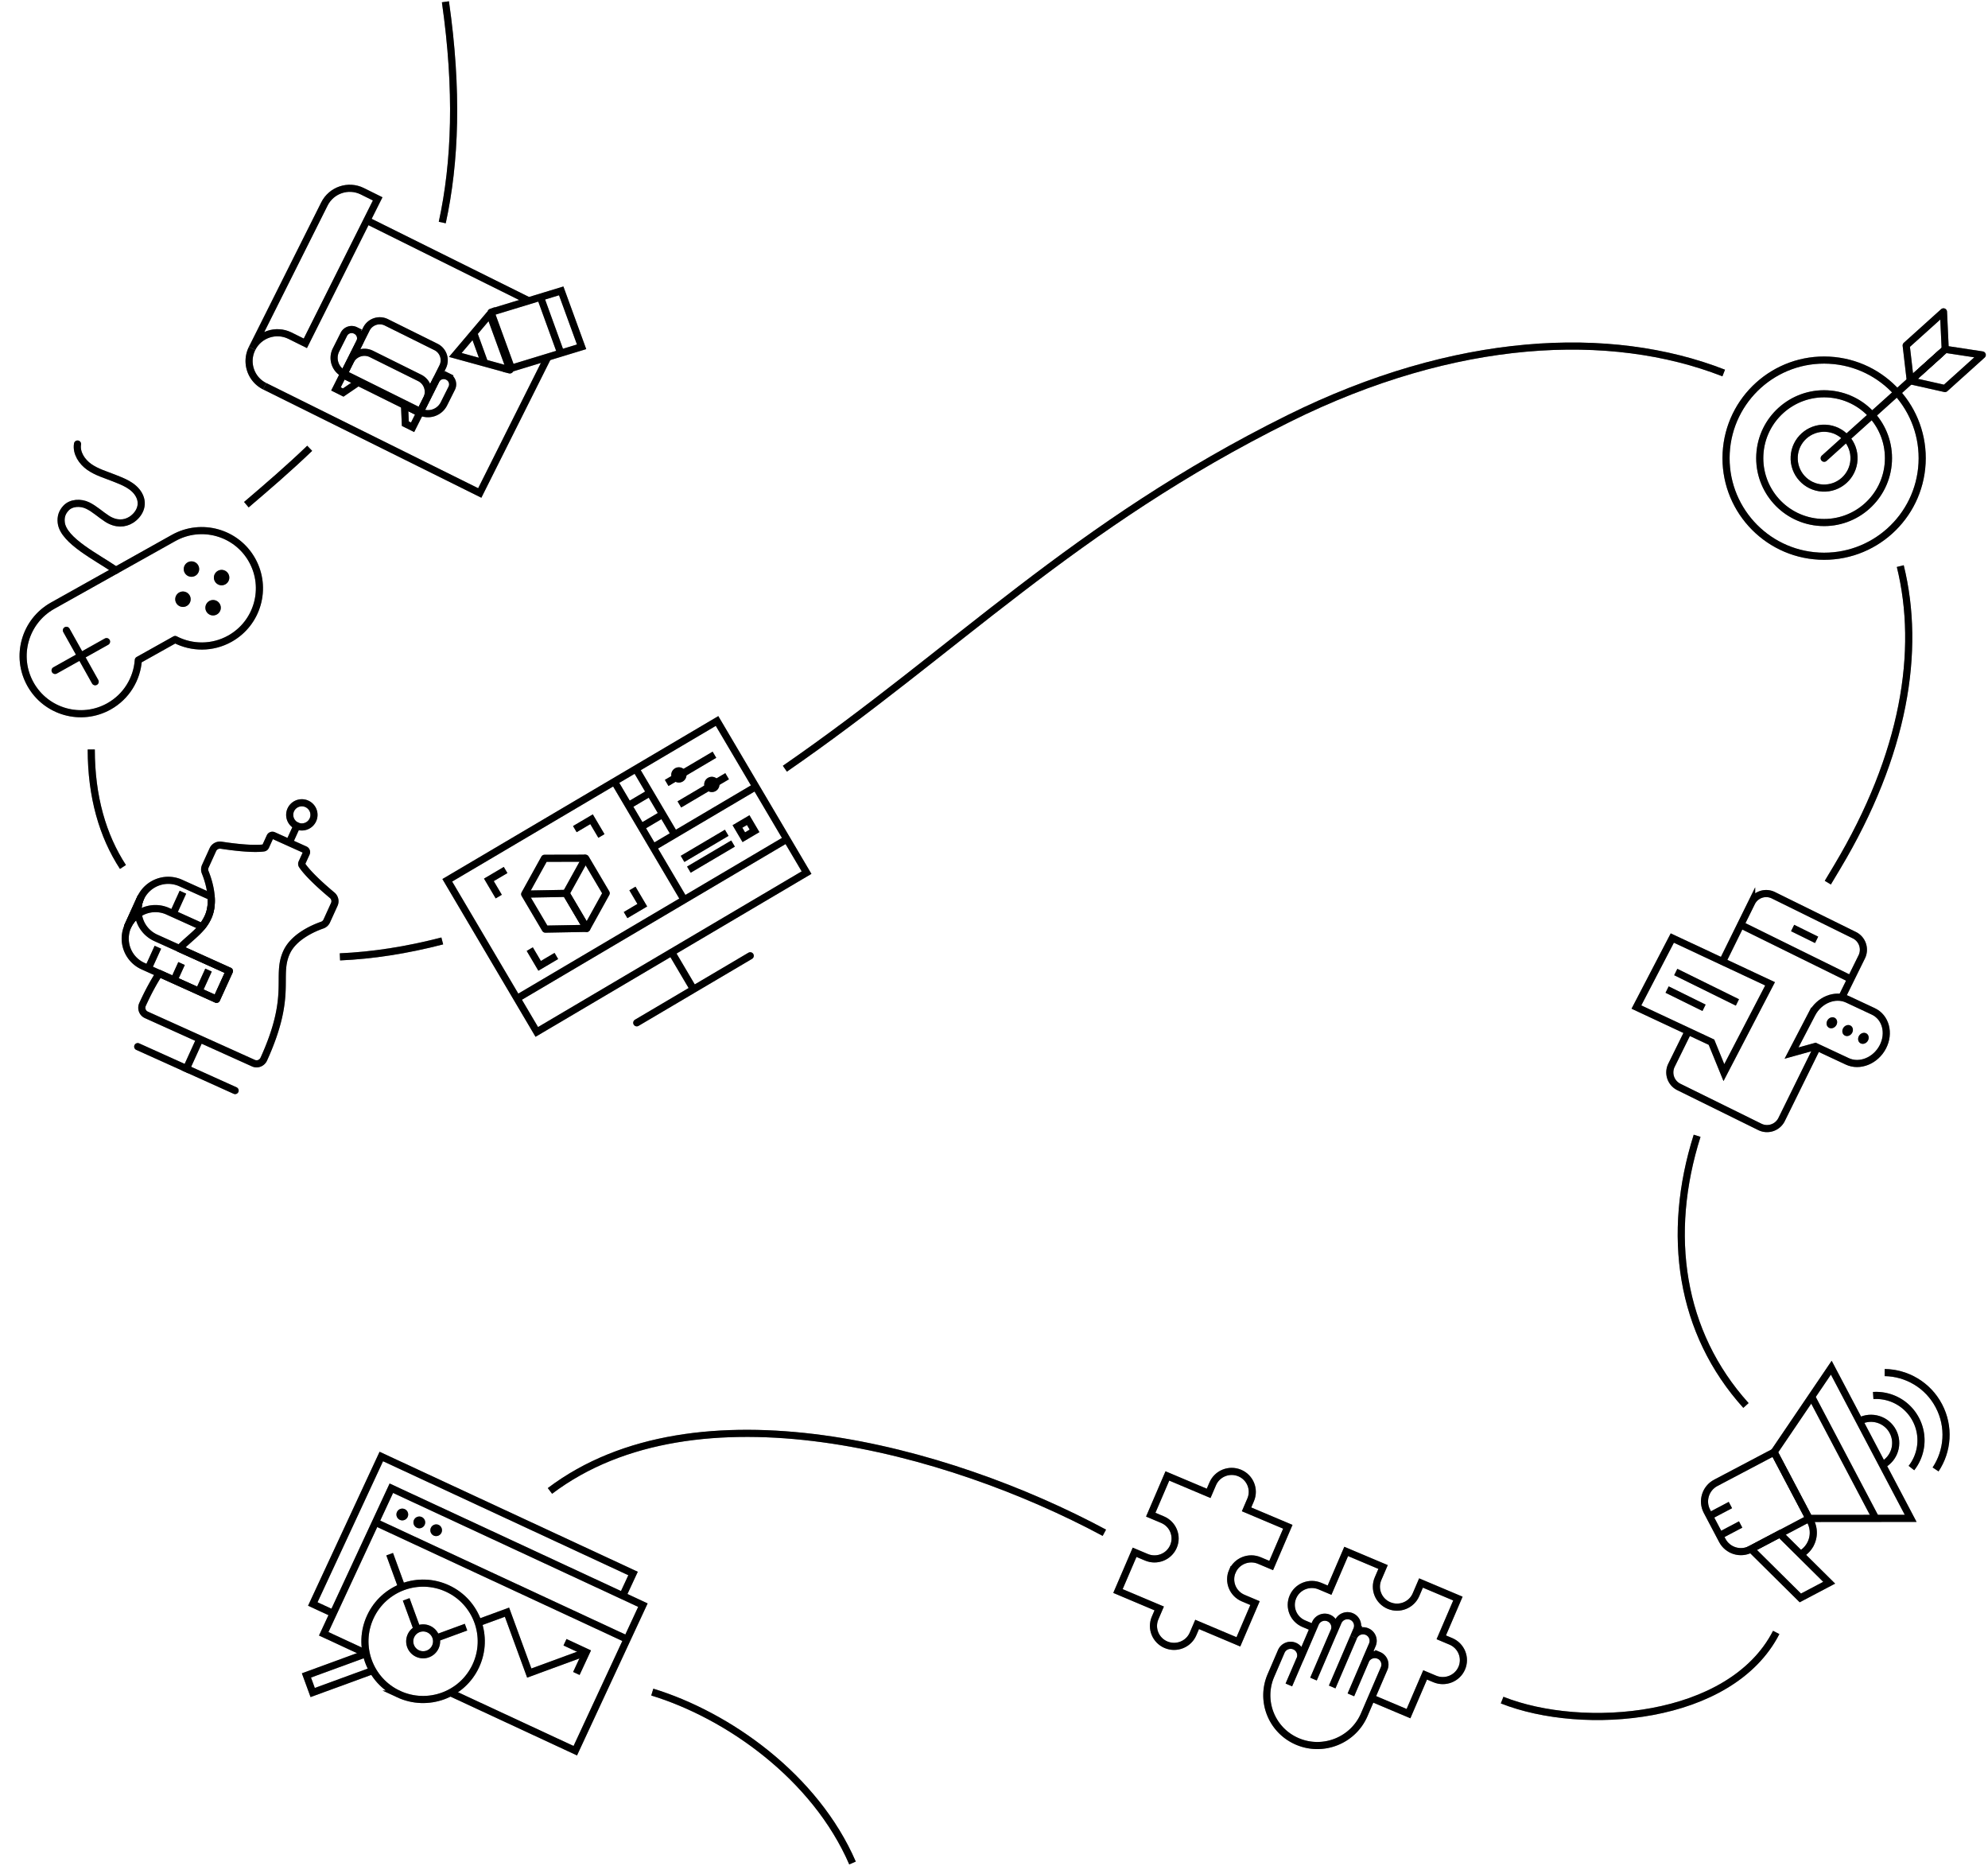 <svg width="1117" height="1048" viewBox="0 0 1117 1048" fill="none" xmlns="http://www.w3.org/2000/svg"><g style="mix-blend-mode:soft-light"><path d="m212.208 111.711-40.636 81.137s-8.679-4.307-8.704-4.321c-7.826-3.833-17.31-.625-21.221 7.186l40.631-81.127c3.917-7.821 13.399-11.025 21.224-7.194zm85.479 57.559-90.524-44.944m-58.445 92.625 120.852 59.968 38.287-76.448" stroke="#000" stroke-width="4" stroke-miterlimit="10"/><path d="M141.648 195.72c-3.928 7.845-.76 17.348 7.079 21.24m137.721-9.167-30.616-8.408 19.261-22.744c.05-.055.145-.029.17.045l11.293 30.979c.027.077-.033.148-.11.129zm-10.498-32.39 39.38-12.007 11.451 31.416-39.381 12.007c-.05.015-.11-.016-.13-.07l-11.38-31.219a.097.097 0 0 1 .06-.127Zm39.094 22.872-11.712-32.277m-30.747 38.753-6.618-18.244m-48.869-5.438 27.87 13.826c4.13 2.049 5.804 7.07 3.735 11.203l-12.911 25.784-42.84-21.253 12.911-25.784c2.069-4.133 7.105-5.825 11.235-3.776Z" stroke="#000" stroke-width="4" stroke-miterlimit="10"/><path d="m208.684 198.819 27.108 13.449c4.342 2.154 6.1 7.429 3.925 11.773l-3.564 7.118-42.84-21.254 3.564-7.117c2.176-4.345 7.466-6.123 11.807-3.969Zm19.063 39.175 4.079 2.026 4.031-8.048-8.568-4.302zm23.718-26.526.171.085a4.854 4.854 0 0 1 2.176 6.526l-4.397 8.781c-2.459 4.911-8.439 6.921-13.347 4.486l8.852-17.679c1.205-2.406 4.137-3.394 6.545-2.199Zm-58.618 9.034-4.075-2.034 4.044-8.038 8.602 4.234zm.356-10.606c-4.903-2.445-6.88-8.412-4.411-13.318l4.414-8.773c1.209-2.404 4.143-3.386 6.548-2.187l.172.086a4.854 4.854 0 0 1 2.163 6.53z" stroke="#000" stroke-width="4" stroke-miterlimit="10"/><path d="m97.53 302.192-67.96 38.042c-15.617 8.744-21.186 28.492-12.448 44.107 8.744 15.618 28.491 21.192 44.106 12.453 9.882-5.533 15.748-15.474 16.494-25.989l20.683-11.575c9.359 4.853 20.894 5.058 30.784-.478 15.617-8.744 21.186-28.493 12.447-44.108s-28.486-21.189-44.108-12.447zM37.312 354.08l16.164 28.872m-22.516-6.355 28.901-16.177" stroke="#000" stroke-width="4" stroke-linecap="round" stroke-linejoin="round"/><path d="M104.909 340.382a4.33 4.33 0 0 1-5.89-1.666 4.323 4.323 0 0 1 1.664-5.886 4.323 4.323 0 0 1 5.885 1.664 4.324 4.324 0 0 1-1.659 5.888m16.933 4.774a4.323 4.323 0 0 1-5.887-1.658 4.334 4.334 0 0 1 1.666-5.891 4.317 4.317 0 0 1 5.885 1.664 4.32 4.32 0 0 1-1.664 5.885m-12.151-21.711a4.33 4.33 0 0 1-5.893-1.661 4.33 4.33 0 0 1 1.666-5.89 4.317 4.317 0 0 1 5.885 1.663 4.323 4.323 0 0 1-1.658 5.888m16.937 4.781a4.33 4.33 0 0 1-5.892-1.66 4.33 4.33 0 0 1 1.666-5.891 4.317 4.317 0 0 1 5.885 1.664 4.323 4.323 0 0 1-1.659 5.887" fill="#000"/><path d="M65.113 320.336c-10.391-7.227-29.54-16.539-30.7-26.774-.362-3.184.45-5.724 2.612-8.085 2.962-3.228 8.342-3.414 12.274-1.489 3.933 1.925 7.153 5.028 10.837 7.389 5.08 3.254 9.902 2.945 13.599.597 4.302-2.734 7.55-8.258 4.3-14.062-2.942-5.259-9.19-7.483-13.924-9.362-4.74-1.882-9.75-3.305-13.926-6.23s-7.448-7.863-6.626-12.897" stroke="#000" stroke-width="4" stroke-linecap="round" stroke-linejoin="round"/><path d="M116.922 515.052a25.2 25.2 0 0 1-3.424 5.506l-19.166-8.655c-5.645-2.548-11.943-1.773-16.705 1.503q-.012-.075-.017-.151a17 17 0 0 1 1.397-8.835c3.95-8.487 14.004-12.252 22.549-8.396l17.084 7.713c.26 3.779-.108 7.756-1.723 11.306z" stroke="#000" stroke-width="4" stroke-linecap="square" stroke-linejoin="round"/><path d="m77.599 513.354-.124.081a17.05 17.05 0 0 0-5.726 6.857l7.225-15.902a17 17 0 0 0-1.392 8.818c.004.046.008.101.017.151zm24.349-10.357-4.404 9.688m63.481 22.254c-6.259 13.754 3.779 23.551-12.811 60.011-1.009 2.218-3.6 3.263-5.832 2.254l-60.145-27.125c-2.232-1.009-3.154-3.633-2.145-5.851 3.236-7.11 6.38-12.793 9.395-17.439l32.221 14.53 7.198-15.818L100.74 532.8c5.113-5.094 9.494-8.165 12.812-12.244a25 25 0 0 0 3.416-5.485c1.608-3.532 1.963-7.498 1.699-11.272-.412-5.828-2.305-11.19-3.369-13.796a4.32 4.32 0 0 1 .076-3.413l4.236-9.31c.809-1.782 2.723-2.796 4.664-2.504 15.334 2.338 21.834 1.846 23.885 1.534.49-.074.89-.389 1.094-.834l2.469-5.423a1.46 1.46 0 0 1 1.931-.723l17.732 7.994a1.45 1.45 0 0 1 .726 1.922l-2.469 5.424a1.42 1.42 0 0 0 .085 1.365c1.121 1.743 5.036 6.933 16.915 16.867 1.499 1.258 1.995 3.36 1.182 5.142l-4.236 9.31a4.33 4.33 0 0 1-2.528 2.306c-4.396 1.523-15.934 6.281-20.031 15.279zm1.489-61.614 4.311-9.468m-54.508 119.785-7.565 16.62m64.797-135.744c3.765.028 6.84-2.986 6.868-6.733s-3-6.808-6.764-6.837-6.839 2.986-6.868 6.733 3 6.808 6.764 6.837Z" stroke="#000" stroke-width="4" stroke-linecap="square" stroke-linejoin="round"/><path d="m128.83 545.467-7.22 15.864-41.257-18.626c-8.54-3.854-12.326-13.859-8.518-22.41a17.1 17.1 0 0 1 5.745-6.866c.041-.028.078-.055.124-.082a16.91 16.91 0 0 0 9.87 13.494z" stroke="#000" stroke-width="4" stroke-linecap="square" stroke-linejoin="round"/><path d="m77.599 513.355-.124.081a17.05 17.05 0 0 0-5.726 6.857l7.225-15.902a17 17 0 0 0-1.392 8.818c.004.046.008.101.017.151zm5.871 30.258 4.409-9.697" stroke="#000" stroke-width="4" stroke-linecap="square" stroke-linejoin="round"/><path d="m111.929 556.442 4.408-9.697" stroke="#000" stroke-width="4" stroke-linecap="square"/><path d="m98.272 549.461 2.907-6.399" stroke="#000" stroke-width="4" stroke-linecap="square" stroke-linejoin="round"/><path d="m77.382 587.925 54.718 24.677" stroke="#000" stroke-width="4" stroke-linecap="round" stroke-linejoin="round"/><path d="m402.889 404.998-151.577 89.489 50.289 85.178 151.576-89.49zM290.514 560.886l151.576-89.49m-96.88-32.345 39.201 66.398m-27.13-73.525 21.779 36.888m-12.068 7.126 57.68-34.054m-71.541 10.581 12.072-7.128m-4.941 19.2 12.072-7.127m9.385-5.543 26.827-15.839m-33.958 3.768 26.828-15.839" stroke="#000" stroke-width="4" stroke-miterlimit="10"/><path d="M383.611 438.989a4.284 4.284 0 1 0-4.357-7.378 4.284 4.284 0 0 0 4.357 7.378m18.529 5.344a4.284 4.284 0 1 0-4.357-7.378 4.284 4.284 0 0 0 4.357 7.378" fill="#000"/><path d="m383.508 482.468 24.815-14.651m-21.259 20.689 24.816-14.651m8.514-13.165-6.037 3.564 3.564 6.036 6.036-3.564z" stroke="#000" stroke-width="4" stroke-miterlimit="10"/><path d="m340.61 501.735-10.929 19.747-.018.011-11.602-19.652 10.928-19.747.019-.011z" stroke="#000" stroke-width="4" stroke-miterlimit="10" stroke-linejoin="round"/><path d="m306.412 521.926 23.239-.425.019-.011-11.602-19.652-23.239.425-.019.011zm-11.602-19.653 11.139-20.144 23.066-.05" stroke="#000" stroke-width="4" stroke-miterlimit="10" stroke-linejoin="round"/><path d="m280.234 503.642-5.544-9.39 9.39-5.544m38.906-22.967 9.39-5.543 5.544 9.389m-40.264 63.565 5.544 9.39 9.39-5.544m38.906-22.967 9.389-5.543-5.543-9.39" stroke="#000" stroke-width="4" stroke-miterlimit="10"/><path d="m357.777 574.535 63.758-37.642m-44.066-1.836 12.195 20.655" stroke="#000" stroke-width="4" stroke-miterlimit="10" stroke-linecap="round"/><path d="M1022.03 312.39c30.39 1.596 56.32-21.749 57.92-52.141 1.59-30.393-21.75-56.324-52.14-57.92-30.395-1.595-56.326 21.749-57.922 52.142-1.595 30.392 21.749 56.323 52.142 57.919m51.31-98.515-2.31-19.828 20.96-18.872.97 21.041z" stroke="#000" stroke-width="4" stroke-linecap="round" stroke-linejoin="round"/><path d="m1073.34 213.875 19.48 4.378 20.96-18.873-20.83-3.164zm-50.32 79.596c19.95 1.047 36.96-14.272 38.01-34.217 1.05-19.944-14.27-36.961-34.22-38.008-19.94-1.047-36.958 14.273-38.005 34.217s14.275 36.961 34.215 38.008" stroke="#000" stroke-width="4" stroke-linecap="round" stroke-linejoin="round"/><path d="M1024.03 274.15c9.27.487 17.18-6.636 17.67-15.909s-6.64-17.186-15.91-17.673-17.19 6.636-17.67 15.91c-.49 9.273 6.63 17.185 15.91 17.672m.93-16.732 65.42-58.888" stroke="#000" stroke-width="4" stroke-linecap="round" stroke-linejoin="round"/><path d="m1021.44 587.446-20.41 41.424c-2.232 4.521-7.699 6.378-12.219 4.15l-45.499-22.426a9.12 9.12 0 0 1-4.15-12.215l9.464-19.202m18.43-37.391 17.129-34.752a9.12 9.12 0 0 1 12.215-4.149l45.5 22.425c4.52 2.228 6.38 7.695 4.15 12.215l-11.85 24.038m-26.98-40.273 13.48 6.647m-42.648-8.46 61.868 30.491" stroke="#000" stroke-width="4" stroke-miterlimit="10"/><path d="m979.964 580.679 14.587-28.043-54.934-25.703-20.162 38.761 42.171 19.732 6.978 17.092 8.845-17.002zm-38.404-34.66 34.643 17.074m-39.502-7.219 20.756 10.23m58.283 7.915 2.37-4.55c4.03-7.754 12.97-11.387 19.96-8.115l14.47 6.771c6.99 3.272 9.39 12.207 5.36 19.962-4.04 7.755-12.97 11.387-19.96 8.116l-17.91-8.376-13.42 3.729 6.41-12.326 2.72-5.228z" stroke="#000" stroke-width="4" stroke-miterlimit="10"/><path d="M1045.51 586.119c1.42.664 3.24-.074 4.06-1.649s.33-3.391-1.09-4.056c-1.42-.664-3.24.074-4.06 1.649-.81 1.575-.33 3.391 1.09 4.056m-8.87-4.373c1.42.664 3.24-.074 4.06-1.649s.33-3.391-1.09-4.056c-1.42-.664-3.24.074-4.06 1.649s-.33 3.391 1.09 4.056m-8.86-4.366c1.42.664 3.24-.074 4.06-1.649.82-1.576.33-3.391-1.09-4.056s-3.24.074-4.05 1.649c-.82 1.575-.34 3.391 1.08 4.056" fill="#000"/><path d="m205.779 928.849-23.882-11.095 37.989-81.765 141.345 65.67-37.988 81.765-70.164-32.598" stroke="#000" stroke-width="4" stroke-miterlimit="10"/><path d="m187.203 906.332-11.45-5.32 38.492-82.849 141.45 65.719-5.903 12.704m-138.808-41.44 141.554 65.767" stroke="#000" stroke-width="4" stroke-miterlimit="10"/><path d="M224.654 853.732a3.297 3.297 0 1 0 2.778-5.981 3.297 3.297 0 0 0-2.778 5.981m9.512 4.42a3.298 3.298 0 1 0 2.777-5.982 3.298 3.298 0 0 0-2.777 5.982m9.555 4.44a3.298 3.298 0 0 0 2.779-5.98 3.297 3.297 0 0 0-2.779 5.98" fill="#000"/><path d="m228.229 898.433 6.13 16.747m-15.417-42.14 6.782 18.552m19.372 28.575 16.742-6.143m6.857-2.467 16.166-5.941 12.517 34.198 32.024-11.761" stroke="#000" stroke-width="4" stroke-miterlimit="10"/><path d="m317.458 922.503 11.95 5.552-5.565 11.979m-99.888 11.584c16.367 7.605 35.799.501 43.404-15.866 7.604-16.367.5-35.799-15.867-43.403-16.367-7.605-35.799-.501-43.403 15.866s-.501 35.799 15.866 43.403Z" stroke="#000" stroke-width="4" stroke-miterlimit="10"/><path d="M234.549 928.823a7.541 7.541 0 1 0 6.354-13.678 7.541 7.541 0 0 0-6.354 13.678Zm-25.085 9.572-33.775 12.347-3.51-9.601 33.6-12.29m810.651-75.891 57.12-.048-44.6-84.634-32.153 47.427z" stroke="#000" stroke-width="4" stroke-miterlimit="10"/><path d="m964.027 832.975 32.769-17.27 19.644 37.265-32.773 17.27c-5.764 3.038-12.922.829-15.965-4.945l-8.62-16.355c-3.037-5.764-.828-12.922 4.945-15.965Z" stroke="#000" stroke-width="4" stroke-miterlimit="10"/><path d="m983.827 870.143 16.213-8.543 27.73 27.466-16.21 8.542zm60.953-71.838c6.79-3.578 15.19-.976 18.76 5.812 3.58 6.788.98 15.187-5.81 18.764" stroke="#000" stroke-width="4" stroke-miterlimit="10"/><path d="M1052.5 783.904c9.63-.61 19.15 4.34 23.94 13.419 4.78 9.08 3.48 19.75-2.46 27.328m-57.87 28.04c3 4.044 3.67 9.572 1.3 14.396a13.87 13.87 0 0 1-5.76 6.036m6.25-88.542 35.96 68.23" stroke="#000" stroke-width="4" stroke-miterlimit="10"/><path d="M1087.55 825.425c6.88-10.321 8.04-23.99 1.84-35.742-6.17-11.723-18.06-18.481-30.44-18.675m-86.688 74.423L960.5 851.63m17.519 4.725-11.762 6.199" stroke="#000" stroke-width="4" stroke-miterlimit="10"/><path d="M250.273 1c7.12 49.752 5.586 90.233-1.779 124M51.274 421c0 26.464 6.38 48.483 17.802 66M981 789.5c-37-41-45-96-27.44-151.5M174 251.822c-11.692 11.248-23.769 21.61-35.577 31.678M191 537.5c18.218-.785 37.529-3.762 57.494-8.949M441 431.806C536.744 365.76 603.556 294.852 724.273 235c93.299-46.257 180.451-50.408 244.227-25.465M1067.71 318c11.75 47.545 2.4 105.738-35.44 169-1.76 2.953-3.52 5.889-5.27 8.81M366.5 950.5c42.5 13 91.5 47.5 112.5 96M998 917c-25.502 49.728-108.593 56.026-154 38M309 837.5c82-62 223-24 311.5 23.5" stroke="#000" stroke-width="4"/><path d="M692.401 882.656c-2.507 5.835.233 12.574 6.12 15.058l6.64 2.802-9.347 21.76-23.184-9.782-2.295 5.342c-2.506 5.835-9.306 8.549-15.194 6.066-5.887-2.484-8.615-9.219-6.109-15.054l2.294-5.341-23.173-9.777 9.347-21.761 6.64 2.802c5.887 2.484 12.687-.231 15.194-6.066 2.506-5.835-.233-12.574-6.121-15.058l-6.64-2.802 9.347-21.76 23.185 9.782 2.294-5.342c2.506-5.835 9.306-8.549 15.183-6.07 5.876 2.479 8.627 9.223 6.12 15.058l-2.294 5.341 23.185 9.782-9.347 21.76-6.64-2.801c-5.888-2.484-12.688.231-15.194 6.066zm45.568 31.701-5.39-2.273c-5.887-2.484-8.626-9.224-6.12-15.059s9.302-8.539 15.189-6.055l5.39 2.274 9.347-21.76 20.727 8.745-2.826 6.581c-2.507 5.835.233 12.574 6.12 15.058s12.688-.231 15.194-6.066l2.827-6.58 20.728 8.745-9.347 21.76 5.389 2.274c5.888 2.484 8.627 9.223 6.126 15.047s-9.307 8.55-15.194 6.066l-5.39-2.274-9.347 21.76-20.728-8.745" stroke="#000" stroke-width="4" stroke-miterlimit="10"/><path d="M774.699 929.888a5.78 5.78 0 0 0-4.367-.035 5.62 5.62 0 0 0-2.999 2.786l3.746-8.7a5.635 5.635 0 0 0-2.999-7.425 5.68 5.68 0 0 0-4.367-.034 5.7 5.7 0 0 0-3.124 3.045l1.75-4.065a5.66 5.66 0 0 0 .054-4.336 5.57 5.57 0 0 0-3.052-3.088c-2.893-1.218-6.252.132-7.491 3.01l-2.271 5.272a5.634 5.634 0 0 0-2.998-7.425 5.68 5.68 0 0 0-4.367-.034 5.7 5.7 0 0 0-3.124 3.045l-8.693 20.189a5.635 5.635 0 0 0-2.999-7.425 5.68 5.68 0 0 0-4.367-.035 5.7 5.7 0 0 0-3.124 3.045l-5.808 13.489c-6.201 14.4.509 31.016 14.984 37.108 14.476 6.092 31.241-.644 37.441-15.045l11.172-25.944a5.634 5.634 0 0 0-2.998-7.425zm-25.171-13.517-11.518 26.817m22.549-23.601-12.042 28.034m19.827-17.26-9.319 21.695m-28.672-19.962-6.181 14.39" stroke="#000" stroke-width="4" stroke-miterlimit="10"/></g><g style="mix-blend-mode:soft-light" opacity=".45"><path d="m212.208 111.711-40.636 81.137s-8.679-4.307-8.704-4.321c-7.826-3.833-17.31-.625-21.221 7.186l40.631-81.127c3.917-7.821 13.399-11.025 21.224-7.194zm85.479 57.559-90.524-44.944m-58.445 92.625 120.852 59.968 38.287-76.448" stroke="#000" stroke-width="4" stroke-miterlimit="10"/><path d="M141.648 195.72c-3.928 7.845-.76 17.348 7.079 21.24m137.721-9.167-30.616-8.408 19.261-22.744c.05-.055.145-.029.17.045l11.293 30.979c.027.077-.033.148-.11.129zm-10.498-32.39 39.38-12.007 11.451 31.416-39.381 12.007c-.05.015-.11-.016-.13-.07l-11.38-31.219a.097.097 0 0 1 .06-.127Zm39.094 22.872-11.712-32.277m-30.747 38.753-6.618-18.244m-48.869-5.438 27.87 13.826c4.13 2.049 5.804 7.07 3.735 11.203l-12.911 25.784-42.84-21.253 12.911-25.784c2.069-4.133 7.105-5.825 11.235-3.776Z" stroke="#000" stroke-width="4" stroke-miterlimit="10"/><path d="m208.684 198.819 27.108 13.449c4.342 2.154 6.1 7.429 3.925 11.773l-3.564 7.118-42.84-21.254 3.564-7.117c2.176-4.345 7.466-6.123 11.807-3.969Zm19.063 39.175 4.079 2.026 4.031-8.048-8.568-4.302zm23.718-26.526.171.085a4.854 4.854 0 0 1 2.176 6.526l-4.397 8.781c-2.459 4.911-8.439 6.921-13.347 4.486l8.852-17.679c1.205-2.406 4.137-3.394 6.545-2.199Zm-58.618 9.034-4.075-2.034 4.044-8.038 8.602 4.234zm.356-10.606c-4.903-2.445-6.88-8.412-4.411-13.318l4.414-8.773c1.209-2.404 4.143-3.386 6.548-2.187l.172.086a4.854 4.854 0 0 1 2.163 6.53z" stroke="#000" stroke-width="4" stroke-miterlimit="10"/><path d="m97.53 302.192-67.96 38.042c-15.617 8.744-21.186 28.492-12.448 44.107 8.744 15.618 28.491 21.192 44.106 12.453 9.882-5.533 15.748-15.474 16.494-25.989l20.683-11.575c9.359 4.853 20.894 5.058 30.784-.478 15.617-8.744 21.186-28.493 12.447-44.108s-28.486-21.189-44.108-12.447zM37.312 354.08l16.164 28.872m-22.516-6.355 28.901-16.177" stroke="#000" stroke-width="4" stroke-linecap="round" stroke-linejoin="round"/><path d="M104.909 340.382a4.33 4.33 0 0 1-5.89-1.666 4.323 4.323 0 0 1 1.664-5.886 4.323 4.323 0 0 1 5.885 1.664 4.324 4.324 0 0 1-1.659 5.888m16.933 4.774a4.323 4.323 0 0 1-5.887-1.658 4.334 4.334 0 0 1 1.666-5.891 4.317 4.317 0 0 1 5.885 1.664 4.32 4.32 0 0 1-1.664 5.885m-12.151-21.711a4.33 4.33 0 0 1-5.893-1.661 4.33 4.33 0 0 1 1.666-5.89 4.317 4.317 0 0 1 5.885 1.663 4.323 4.323 0 0 1-1.658 5.888m16.937 4.781a4.33 4.33 0 0 1-5.892-1.66 4.33 4.33 0 0 1 1.666-5.891 4.317 4.317 0 0 1 5.885 1.664 4.323 4.323 0 0 1-1.659 5.887" fill="#000"/><path d="M65.113 320.336c-10.391-7.227-29.54-16.539-30.7-26.774-.362-3.184.45-5.724 2.612-8.085 2.962-3.228 8.342-3.414 12.274-1.489 3.933 1.925 7.153 5.028 10.837 7.389 5.08 3.254 9.902 2.945 13.599.597 4.302-2.734 7.55-8.258 4.3-14.062-2.942-5.259-9.19-7.483-13.924-9.362-4.74-1.882-9.75-3.305-13.926-6.23s-7.448-7.863-6.626-12.897" stroke="#000" stroke-width="4" stroke-linecap="round" stroke-linejoin="round"/><path d="M116.922 515.052a25.2 25.2 0 0 1-3.424 5.506l-19.166-8.655c-5.645-2.548-11.943-1.773-16.705 1.503q-.012-.075-.017-.151a17 17 0 0 1 1.397-8.835c3.95-8.487 14.004-12.252 22.549-8.396l17.084 7.713c.26 3.779-.108 7.756-1.723 11.306z" stroke="#000" stroke-width="4" stroke-linecap="square" stroke-linejoin="round"/><path d="m77.599 513.354-.124.081a17.05 17.05 0 0 0-5.726 6.857l7.225-15.902a17 17 0 0 0-1.392 8.818c.004.046.008.101.017.151zm24.349-10.357-4.404 9.688m63.481 22.254c-6.259 13.754 3.779 23.551-12.811 60.011-1.009 2.218-3.6 3.263-5.832 2.254l-60.145-27.125c-2.232-1.009-3.154-3.633-2.145-5.851 3.236-7.11 6.38-12.793 9.395-17.439l32.221 14.53 7.198-15.818L100.74 532.8c5.113-5.094 9.494-8.165 12.812-12.244a25 25 0 0 0 3.416-5.485c1.608-3.532 1.963-7.498 1.699-11.272-.412-5.828-2.305-11.19-3.369-13.796a4.32 4.32 0 0 1 .076-3.413l4.236-9.31c.809-1.782 2.723-2.796 4.664-2.504 15.334 2.338 21.834 1.846 23.885 1.534.49-.074.89-.389 1.094-.834l2.469-5.423a1.46 1.46 0 0 1 1.931-.723l17.732 7.994a1.45 1.45 0 0 1 .726 1.922l-2.469 5.424a1.42 1.42 0 0 0 .085 1.365c1.121 1.743 5.036 6.933 16.915 16.867 1.499 1.258 1.995 3.36 1.182 5.142l-4.236 9.31a4.33 4.33 0 0 1-2.528 2.306c-4.396 1.523-15.934 6.281-20.031 15.279zm1.489-61.614 4.311-9.468m-54.508 119.785-7.565 16.62m64.797-135.744c3.765.028 6.84-2.986 6.868-6.733s-3-6.808-6.764-6.837-6.839 2.986-6.868 6.733 3 6.808 6.764 6.837Z" stroke="#000" stroke-width="4" stroke-linecap="square" stroke-linejoin="round"/><path d="m128.83 545.467-7.22 15.864-41.257-18.626c-8.54-3.854-12.326-13.859-8.518-22.41a17.1 17.1 0 0 1 5.745-6.866c.041-.028.078-.055.124-.082a16.91 16.91 0 0 0 9.87 13.494z" stroke="#000" stroke-width="4" stroke-linecap="square" stroke-linejoin="round"/><path d="m77.599 513.355-.124.081a17.05 17.05 0 0 0-5.726 6.857l7.225-15.902a17 17 0 0 0-1.392 8.818c.004.046.008.101.017.151zm5.871 30.258 4.409-9.697" stroke="#000" stroke-width="4" stroke-linecap="square" stroke-linejoin="round"/><path d="m111.929 556.442 4.408-9.697" stroke="#000" stroke-width="4" stroke-linecap="square"/><path d="m98.272 549.461 2.907-6.399" stroke="#000" stroke-width="4" stroke-linecap="square" stroke-linejoin="round"/><path d="m77.382 587.925 54.718 24.677" stroke="#000" stroke-width="4" stroke-linecap="round" stroke-linejoin="round"/><path d="m402.889 404.998-151.577 89.489 50.289 85.178 151.576-89.49zM290.514 560.886l151.576-89.49m-96.88-32.345 39.201 66.398m-27.13-73.525 21.779 36.888m-12.068 7.126 57.68-34.054m-71.541 10.581 12.072-7.128m-4.941 19.2 12.072-7.127m9.385-5.543 26.827-15.839m-33.958 3.768 26.828-15.839" stroke="#000" stroke-width="4" stroke-miterlimit="10"/><path d="M383.611 438.989a4.284 4.284 0 1 0-4.357-7.378 4.284 4.284 0 0 0 4.357 7.378m18.529 5.344a4.284 4.284 0 1 0-4.357-7.378 4.284 4.284 0 0 0 4.357 7.378" fill="#000"/><path d="m383.508 482.468 24.815-14.651m-21.259 20.689 24.816-14.651m8.514-13.165-6.037 3.564 3.564 6.036 6.036-3.564z" stroke="#000" stroke-width="4" stroke-miterlimit="10"/><path d="m340.61 501.735-10.929 19.747-.018.011-11.602-19.652 10.928-19.747.019-.011z" stroke="#000" stroke-width="4" stroke-miterlimit="10" stroke-linejoin="round"/><path d="m306.412 521.926 23.239-.425.019-.011-11.602-19.652-23.239.425-.019.011zm-11.602-19.653 11.139-20.144 23.066-.05" stroke="#000" stroke-width="4" stroke-miterlimit="10" stroke-linejoin="round"/><path d="m280.234 503.642-5.544-9.39 9.39-5.544m38.906-22.967 9.39-5.543 5.544 9.389m-40.264 63.565 5.544 9.39 9.39-5.544m38.906-22.967 9.389-5.543-5.543-9.39" stroke="#000" stroke-width="4" stroke-miterlimit="10"/><path d="m357.777 574.535 63.758-37.642m-44.066-1.836 12.195 20.655" stroke="#000" stroke-width="4" stroke-miterlimit="10" stroke-linecap="round"/><path d="M1022.03 312.39c30.39 1.596 56.32-21.749 57.92-52.141 1.59-30.393-21.75-56.324-52.14-57.92-30.395-1.595-56.326 21.749-57.922 52.142-1.595 30.392 21.749 56.323 52.142 57.919m51.31-98.515-2.31-19.828 20.96-18.872.97 21.041z" stroke="#000" stroke-width="4" stroke-linecap="round" stroke-linejoin="round"/><path d="m1073.34 213.875 19.48 4.378 20.96-18.873-20.83-3.164zm-50.32 79.596c19.95 1.047 36.96-14.272 38.01-34.217 1.05-19.944-14.27-36.961-34.22-38.008-19.94-1.047-36.958 14.273-38.005 34.217s14.275 36.961 34.215 38.008" stroke="#000" stroke-width="4" stroke-linecap="round" stroke-linejoin="round"/><path d="M1024.03 274.15c9.27.487 17.18-6.636 17.67-15.909s-6.64-17.186-15.91-17.673-17.19 6.636-17.67 15.91c-.49 9.273 6.63 17.185 15.91 17.672m.93-16.732 65.42-58.888" stroke="#000" stroke-width="4" stroke-linecap="round" stroke-linejoin="round"/><path d="m1021.44 587.446-20.41 41.424c-2.232 4.521-7.699 6.378-12.219 4.15l-45.499-22.426a9.12 9.12 0 0 1-4.15-12.215l9.464-19.202m18.43-37.391 17.129-34.752a9.12 9.12 0 0 1 12.215-4.149l45.5 22.425c4.52 2.228 6.38 7.695 4.15 12.215l-11.85 24.038m-26.98-40.273 13.48 6.647m-42.648-8.46 61.868 30.491" stroke="#000" stroke-width="4" stroke-miterlimit="10"/><path d="m979.964 580.679 14.587-28.043-54.934-25.703-20.162 38.761 42.171 19.732 6.978 17.092 8.845-17.002zm-38.404-34.66 34.643 17.074m-39.502-7.219 20.756 10.23m58.283 7.915 2.37-4.55c4.03-7.754 12.97-11.387 19.96-8.115l14.47 6.771c6.99 3.272 9.39 12.207 5.36 19.962-4.04 7.755-12.97 11.387-19.96 8.116l-17.91-8.376-13.42 3.729 6.41-12.326 2.72-5.228z" stroke="#000" stroke-width="4" stroke-miterlimit="10"/><path d="M1045.51 586.119c1.42.664 3.24-.074 4.06-1.649s.33-3.391-1.09-4.056c-1.42-.664-3.24.074-4.06 1.649-.81 1.575-.33 3.391 1.09 4.056m-8.87-4.373c1.42.664 3.24-.074 4.06-1.649s.33-3.391-1.09-4.056c-1.42-.664-3.24.074-4.06 1.649s-.33 3.391 1.09 4.056m-8.86-4.366c1.42.664 3.24-.074 4.06-1.649.82-1.576.33-3.391-1.09-4.056s-3.24.074-4.05 1.649c-.82 1.575-.34 3.391 1.08 4.056" fill="#000"/><path d="m205.779 928.849-23.882-11.095 37.989-81.765 141.345 65.67-37.988 81.765-70.164-32.598" stroke="#000" stroke-width="4" stroke-miterlimit="10"/><path d="m187.203 906.332-11.45-5.32 38.492-82.849 141.45 65.719-5.903 12.704m-138.808-41.44 141.554 65.767" stroke="#000" stroke-width="4" stroke-miterlimit="10"/><path d="M224.654 853.732a3.297 3.297 0 1 0 2.778-5.981 3.297 3.297 0 0 0-2.778 5.981m9.512 4.42a3.298 3.298 0 1 0 2.777-5.982 3.298 3.298 0 0 0-2.777 5.982m9.555 4.44a3.298 3.298 0 0 0 2.779-5.98 3.297 3.297 0 0 0-2.779 5.98" fill="#000"/><path d="m228.229 898.433 6.13 16.747m-15.417-42.14 6.782 18.552m19.372 28.575 16.742-6.143m6.857-2.467 16.166-5.941 12.517 34.198 32.024-11.761" stroke="#000" stroke-width="4" stroke-miterlimit="10"/><path d="m317.458 922.503 11.95 5.552-5.565 11.979m-99.888 11.584c16.367 7.605 35.799.501 43.404-15.866 7.604-16.367.5-35.799-15.867-43.403-16.367-7.605-35.799-.501-43.403 15.866s-.501 35.799 15.866 43.403Z" stroke="#000" stroke-width="4" stroke-miterlimit="10"/><path d="M234.549 928.823a7.541 7.541 0 1 0 6.354-13.678 7.541 7.541 0 0 0-6.354 13.678Zm-25.085 9.572-33.775 12.347-3.51-9.601 33.6-12.29m810.651-75.891 57.12-.048-44.6-84.634-32.153 47.427z" stroke="#000" stroke-width="4" stroke-miterlimit="10"/><path d="m964.027 832.975 32.769-17.27 19.644 37.265-32.773 17.27c-5.764 3.038-12.922.829-15.965-4.945l-8.62-16.355c-3.037-5.764-.828-12.922 4.945-15.965Z" stroke="#000" stroke-width="4" stroke-miterlimit="10"/><path d="m983.827 870.143 16.213-8.543 27.73 27.466-16.21 8.542zm60.953-71.838c6.79-3.578 15.19-.976 18.76 5.812 3.58 6.788.98 15.187-5.81 18.764" stroke="#000" stroke-width="4" stroke-miterlimit="10"/><path d="M1052.5 783.904c9.63-.61 19.15 4.34 23.94 13.419 4.78 9.08 3.48 19.75-2.46 27.328m-57.87 28.04c3 4.044 3.67 9.572 1.3 14.396a13.87 13.87 0 0 1-5.76 6.036m6.25-88.542 35.96 68.23" stroke="#000" stroke-width="4" stroke-miterlimit="10"/><path d="M1087.55 825.425c6.88-10.321 8.04-23.99 1.84-35.742-6.17-11.723-18.06-18.481-30.44-18.675m-86.688 74.423L960.5 851.63m17.519 4.725-11.762 6.199" stroke="#000" stroke-width="4" stroke-miterlimit="10"/><path d="M250.273 1c7.12 49.752 5.586 90.233-1.779 124M51.274 421c0 26.464 6.38 48.483 17.802 66M981 789.5c-37-41-45-96-27.44-151.5M174 251.822c-11.692 11.248-23.769 21.61-35.577 31.678M191 537.5c18.218-.785 37.529-3.762 57.494-8.949M441 431.806C536.744 365.76 603.556 294.852 724.273 235c93.299-46.257 180.451-50.408 244.227-25.465M1067.71 318c11.75 47.545 2.4 105.738-35.44 169-1.76 2.953-3.52 5.889-5.27 8.81M366.5 950.5c42.5 13 91.5 47.5 112.5 96M998 917c-25.502 49.728-108.593 56.026-154 38M309 837.5c82-62 223-24 311.5 23.5" stroke="#000" stroke-width="4"/><path d="M692.401 882.656c-2.507 5.835.233 12.574 6.12 15.058l6.64 2.802-9.347 21.76-23.184-9.782-2.295 5.342c-2.506 5.835-9.306 8.549-15.194 6.066-5.887-2.484-8.615-9.219-6.109-15.054l2.294-5.341-23.173-9.777 9.347-21.761 6.64 2.802c5.887 2.484 12.687-.231 15.194-6.066 2.506-5.835-.233-12.574-6.121-15.058l-6.64-2.802 9.347-21.76 23.185 9.782 2.294-5.342c2.506-5.835 9.306-8.549 15.183-6.07 5.876 2.479 8.627 9.223 6.12 15.058l-2.294 5.341 23.185 9.782-9.347 21.76-6.64-2.801c-5.888-2.484-12.688.231-15.194 6.066zm45.568 31.701-5.39-2.273c-5.887-2.484-8.626-9.224-6.12-15.059s9.302-8.539 15.189-6.055l5.39 2.274 9.347-21.76 20.727 8.745-2.826 6.581c-2.507 5.835.233 12.574 6.12 15.058s12.688-.231 15.194-6.066l2.827-6.58 20.728 8.745-9.347 21.76 5.389 2.274c5.888 2.484 8.627 9.223 6.126 15.047s-9.307 8.55-15.194 6.066l-5.39-2.274-9.347 21.76-20.728-8.745" stroke="#000" stroke-width="4" stroke-miterlimit="10"/><path d="M774.699 929.888a5.78 5.78 0 0 0-4.367-.035 5.62 5.62 0 0 0-2.999 2.786l3.746-8.7a5.635 5.635 0 0 0-2.999-7.425 5.68 5.68 0 0 0-4.367-.034 5.7 5.7 0 0 0-3.124 3.045l1.75-4.065a5.66 5.66 0 0 0 .054-4.336 5.57 5.57 0 0 0-3.052-3.088c-2.893-1.218-6.252.132-7.491 3.01l-2.271 5.272a5.634 5.634 0 0 0-2.998-7.425 5.68 5.68 0 0 0-4.367-.034 5.7 5.7 0 0 0-3.124 3.045l-8.693 20.189a5.635 5.635 0 0 0-2.999-7.425 5.68 5.68 0 0 0-4.367-.035 5.7 5.7 0 0 0-3.124 3.045l-5.808 13.489c-6.201 14.4.509 31.016 14.984 37.108 14.476 6.092 31.241-.644 37.441-15.045l11.172-25.944a5.634 5.634 0 0 0-2.998-7.425zm-25.171-13.517-11.518 26.817m22.549-23.601-12.042 28.034m19.827-17.26-9.319 21.695m-28.672-19.962-6.181 14.39" stroke="#000" stroke-width="4" stroke-miterlimit="10"/></g></svg>